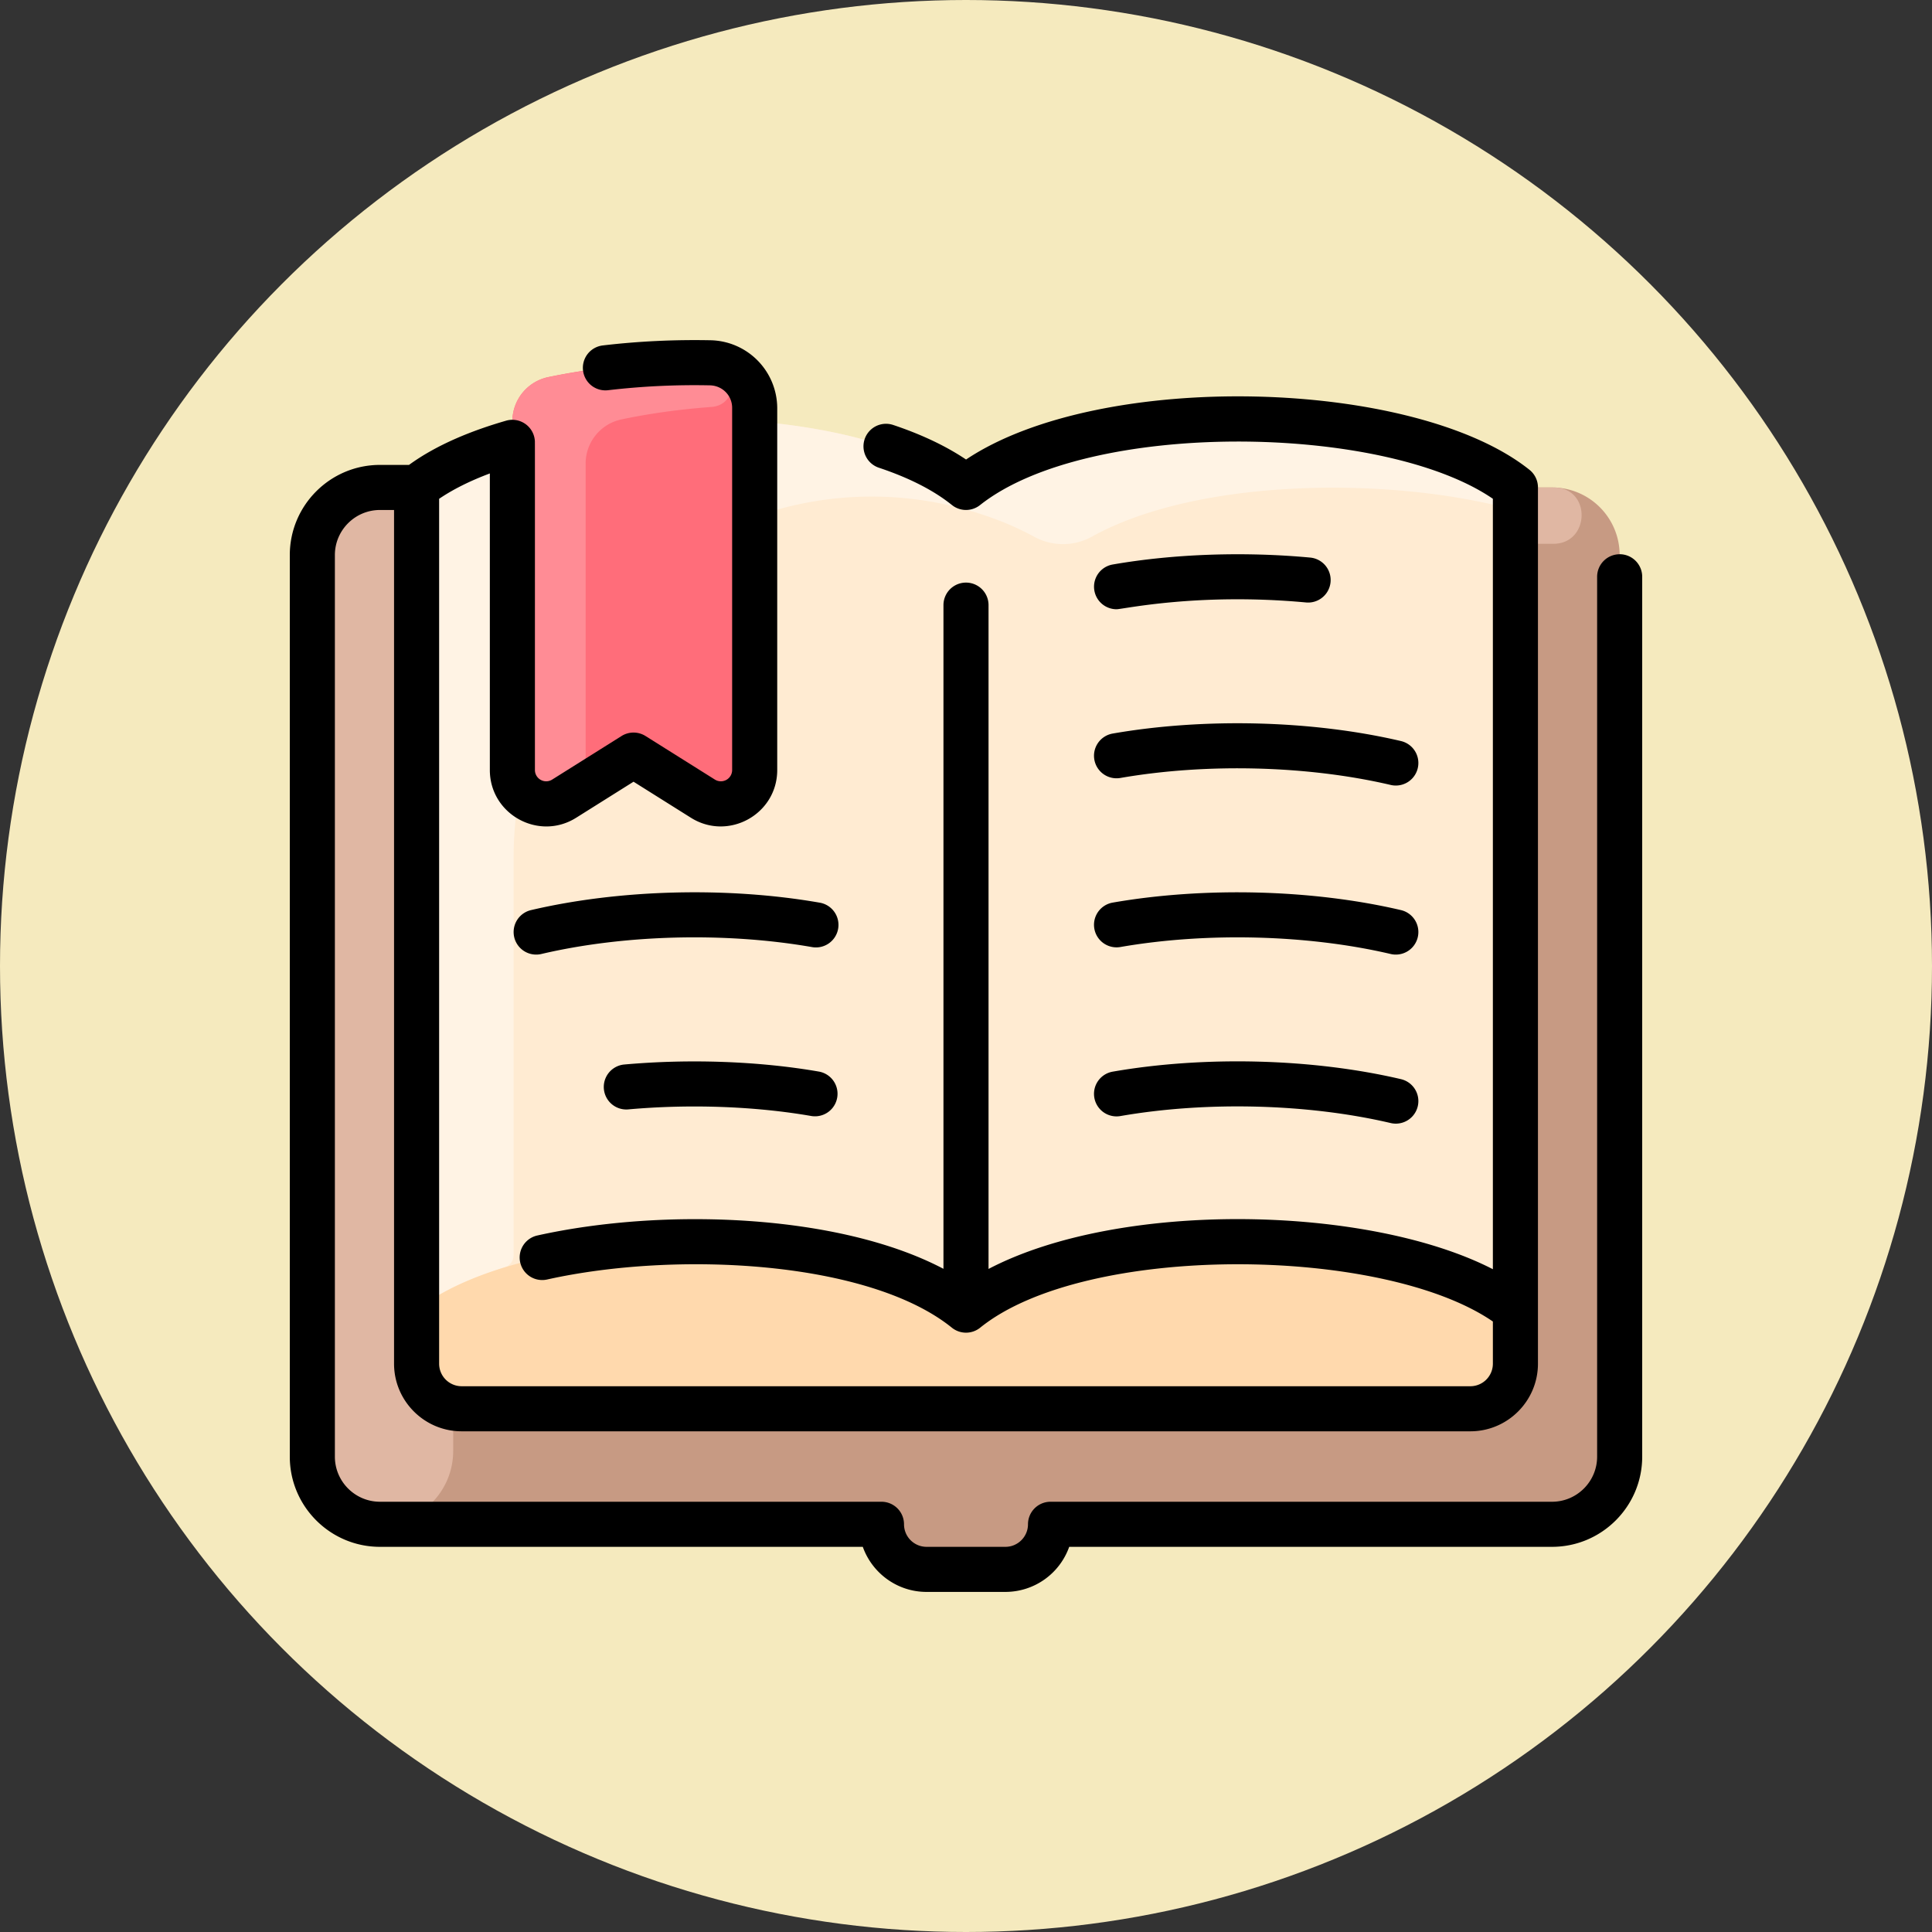<svg xmlns="http://www.w3.org/2000/svg" width="512" height="512" viewBox="0 0 480 480" xml:space="preserve"><rect x="0" y="0" width="480" height="480" fill="#333333" stroke="none"/><circle r="240" cx="240" cy="240" fill="#f5eabe"/><path xmlns="http://www.w3.org/2000/svg" d="M472 94.15v320a24 24 0 0 1-24 24H270a16 16 0 0 1-16 16h-28a16 16 0 0 1-16-16H32a24 24 0 0 1-24-24v-320a24 24 0 0 1 24-24h416a24 24 0 0 1 24 24z" fill="#c79a83" data-original="#c79a83" transform="matrix(.7 0 0 .7 72 72)"/><path xmlns="http://www.w3.org/2000/svg" d="M448.49 90.15H82a24.01 24.01 0 0 0-24.01 24v298a25.98 25.98 0 0 1-25.99 26 24 24 0 0 1-24-24v-320a24 24 0 0 1 24-24s416.85 0 417.26.03c12.81.66 12.05 19.97-.77 19.97z" fill="#e0b7a3" data-original="#e0b7a3" transform="matrix(.7 0 0 .7 72 72)"/><path xmlns="http://www.w3.org/2000/svg" d="M240 70.15c-41.63-33.58-156-31.18-195 0v311a16 16 0 0 0 16 16h358a16 16 0 0 0 16-16v-311c-38.98-31.16-153.35-33.6-195 0z" fill="#ffebd2" data-original="#ffebd2" transform="matrix(.7 0 0 .7 72 72)"/><path xmlns="http://www.w3.org/2000/svg" d="M435 72.4a4.54 4.54 0 0 1-5.61 4.42c-42.6-10.46-108.03-9.56-144.68 10.78a21.26 21.26 0 0 1-20.6 0 103.46 103.46 0 0 0-13.3-6.06C167.86 50.3 79.44 112.84 79.44 201.46v141.16c0 1.99-1.3 3.76-3.2 4.34-12.65 3.88-23.46 8.96-31.25 15.19v-292c38.98-31.16 153.35-33.6 195 0C280.97 37.1 392.44 38.9 433.12 68.7A4.58 4.58 0 0 1 435 72.4z" fill="#fff3e4" data-original="#fff3e4" transform="matrix(.7 0 0 .7 72 72)"/><path xmlns="http://www.w3.org/2000/svg" d="M435 362.15v19a16 16 0 0 1-16 16H61a16 16 0 0 1-16-16v-19c38.94-31.13 153.34-33.63 195 0 41.66-33.63 156.06-31.13 195 0z" fill="#ffd9ad" data-original="#ffd9ad" transform="matrix(.7 0 0 .7 72 72)"/><path xmlns="http://www.w3.org/2000/svg" d="M165 41.92v128.53a12 12 0 0 1-18.38 10.16L122 165.15 97.38 180.6A12 12 0 0 1 79 170.45V46.67A16 16 0 0 1 91.68 31c17.77-3.75 37.79-5.5 57.58-5.1a16.01 16.01 0 0 1 15.74 16z" fill="#ff6d7a" data-original="#ff6d7a" transform="matrix(.7 0 0 .7 72 72)"/><path xmlns="http://www.w3.org/2000/svg" d="M149.51 25.92c9.85.34 9.97 14.95.14 15.66-11.08.82-21.89 2.3-31.97 4.43A16 16 0 0 0 105 61.67v109.36a8.67 8.67 0 0 1-4.06 7.34l-3.56 2.24A12 12 0 0 1 79 170.45V46.67A16 16 0 0 1 91.68 31a259.7 259.7 0 0 1 57.83-5.09z" fill="#ff8c95" data-original="#ff8c95" transform="matrix(.7 0 0 .7 72 72)"/><g xmlns="http://www.w3.org/2000/svg"><path d="M472 93.86a8 8 0 0 0-8 8v312.29c0 8.82-7.18 16-16 16H270a8 8 0 0 0-8 8c0 4.4-3.59 8-8 8h-28a8 8 0 0 1-8-8 8 8 0 0 0-8-8H32c-8.82 0-16-7.18-16-16v-320c0-8.83 7.18-16 16-16h5v303c0 13.23 10.77 24 24 24h358c13.23 0 24-10.77 24-24v-311a8 8 0 0 0-3-6.25c-40.63-32.48-152.1-35.67-199.98-3.66-7.13-4.79-15.8-8.9-25.87-12.27a8 8 0 1 0-5.07 15.18c10.76 3.59 19.47 8.04 25.9 13.22a8.01 8.01 0 0 0 10 .04C283.33 46.02 388.04 47.42 427 74.17v273.45c-44.15-22.74-132.13-24.63-179-.1v-235.6a8 8 0 0 0-16 0v235.56c-36.97-19.48-99.1-21.85-144.15-11.83a8 8 0 1 0 3.47 15.62c46.17-10.27 114.22-6.65 143.66 17.1a8.01 8.01 0 0 0 10.05 0c37.27-30.09 142.64-29.2 181.97-2.19v14.97a8 8 0 0 1-8 8H61a8 8 0 0 1-8-8V74.18c4.84-3.3 10.92-6.35 18-9v105.26c0 15.7 17.33 25.3 30.64 16.94L122 174.59l20.36 12.79c13.3 8.35 30.64-1.23 30.64-16.94V41.91a24.16 24.16 0 0 0-23.57-24c-12.94-.26-25.85.36-38.35 1.84a8 8 0 0 0 1.88 15.89 263.58 263.58 0 0 1 36.14-1.73c4.43.09 7.9 3.6 7.9 8v128.53a4 4 0 0 1-6.13 3.39l-24.62-15.46a8 8 0 0 0-8.5 0l-24.62 15.46a4 4 0 0 1-6.13-3.39c0-123.08.02-116.4-.04-117.02a8.01 8.01 0 0 0-10.17-6.97c-11.9 3.43-24.46 8.4-34.48 15.7H32c-17.65 0-32 14.35-32 32v320c0 17.64 14.35 32 32 32h171.37c3.3 9.3 12.2 16 22.63 16h28a24.04 24.04 0 0 0 22.63-16H448c17.64 0 32-14.36 32-32v-312.3a8 8 0 0 0-8-8z" data-original="#000000" transform="matrix(.7 0 0 .7 72 72)"/><path d="M293.42 113.38c2.37 0 28.93-5.97 67.37-2.4a8 8 0 0 0 1.48-15.93c-23.59-2.2-48.52-1.32-70.21 2.45a8 8 0 0 0 1.36 15.88zM285.55 166.75a8 8 0 0 0 9.25 6.51c30.68-5.33 66.54-4.4 95.93 2.48a8 8 0 0 0 3.65-15.58c-31.38-7.35-69.63-8.35-102.32-2.66a8 8 0 0 0-6.51 9.25zM285.55 226.75a8 8 0 0 0 9.25 6.51c30.68-5.33 66.54-4.4 95.93 2.48a8 8 0 0 0 3.65-15.58c-31.38-7.35-69.63-8.35-102.32-2.66a8 8 0 0 0-6.51 9.25zM285.55 286.75a8 8 0 0 0 9.25 6.51c30.68-5.33 66.54-4.4 95.93 2.48a8 8 0 0 0 3.65-15.58c-31.38-7.35-69.63-8.35-102.32-2.66a8 8 0 0 0-6.51 9.25zM85.62 220.16a8 8 0 0 0 3.65 15.58c29.39-6.89 65.25-7.81 95.93-2.48a8 8 0 1 0 2.74-15.76c-32.7-5.69-70.94-4.7-102.32 2.66zM187.94 277.5c-21.42-3.73-46.08-4.62-69.42-2.52a8 8 0 0 0 1.44 15.93c21.98-1.98 45.15-1.14 65.24 2.35a8 8 0 0 0 2.74-15.76z" data-original="#000000" transform="matrix(.7 0 0 .7 72 72)"/></g></svg>